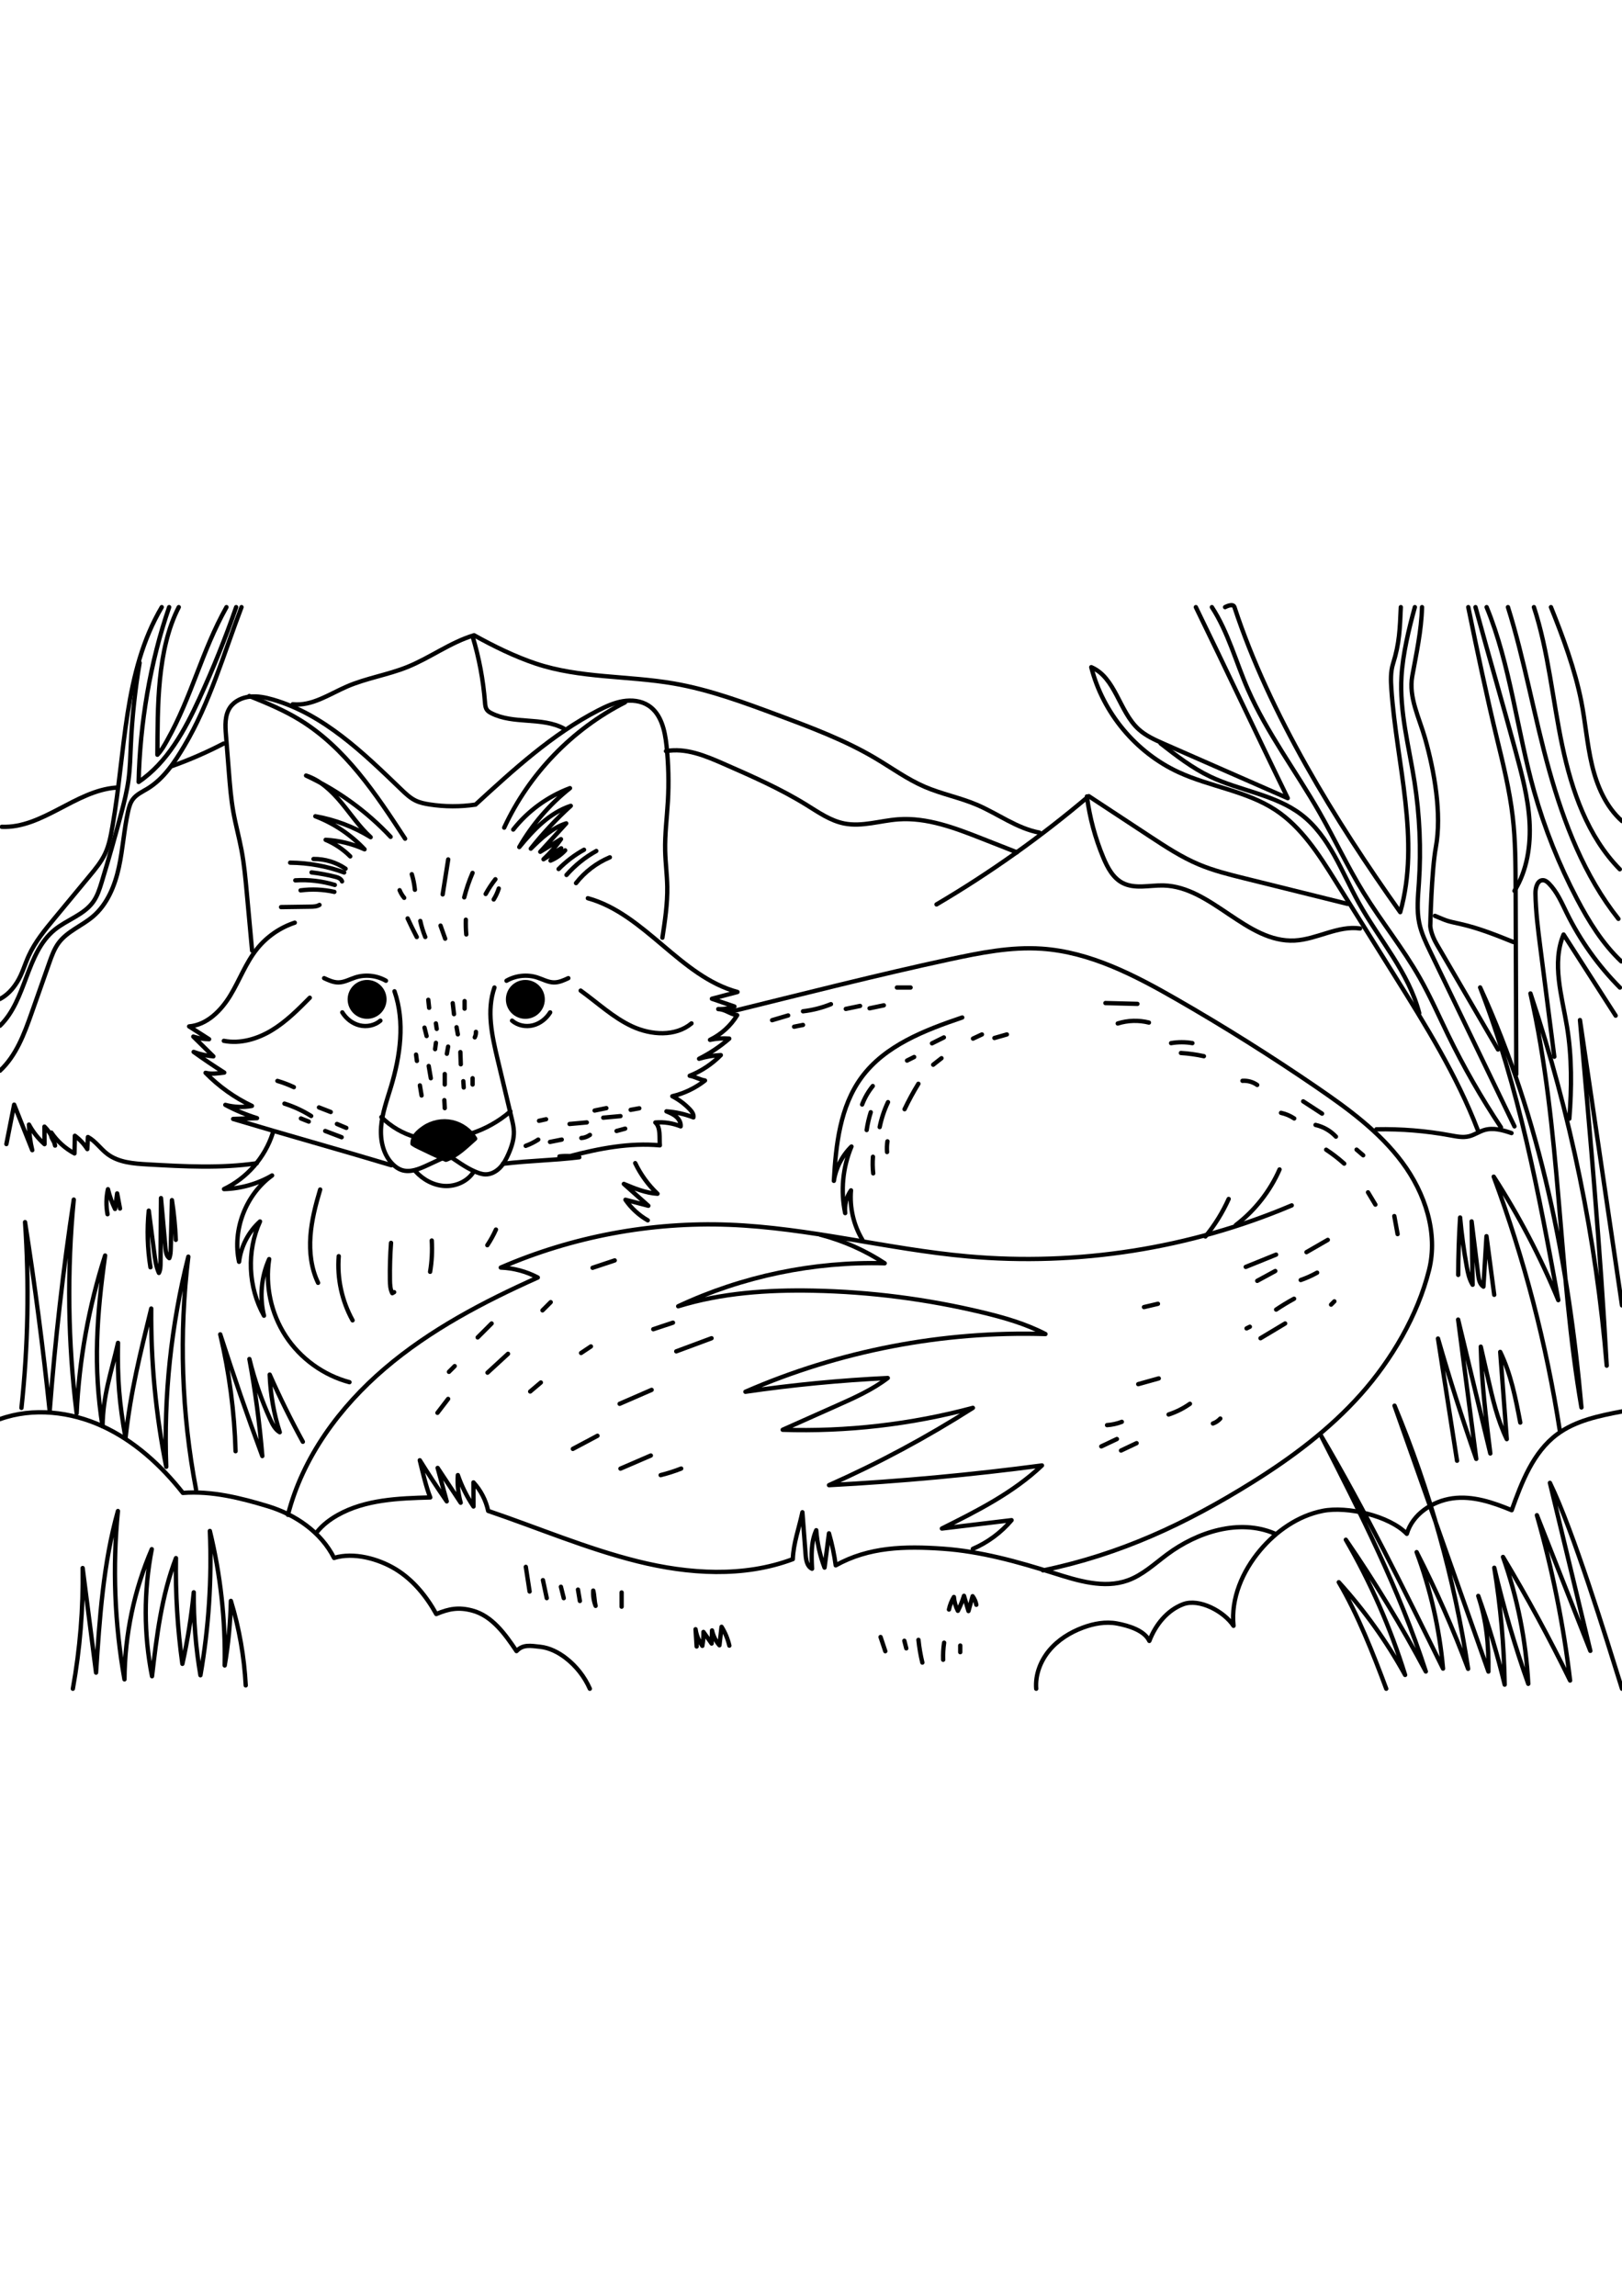 <?xml version="1.0" encoding="utf-8"?>
<!-- Generator: Adobe Illustrator 27.5.0, SVG Export Plug-In . SVG Version: 6.00 Build 0)  -->
<svg xmlns="http://www.w3.org/2000/svg" xmlns:xlink="http://www.w3.org/1999/xlink" viewBox="0 0 750 500" width="595" height="842" preserveAspectRatio="xMidYMid meet" data-scaled="true">
<g id="BACKGROUND">
	<rect style="fill:#FFFFFF;" width="750" height="500"/>
</g>
<g id="OBJECTS_1_">
	<g>
		<g>
			<path style="fill:none;stroke:#000000;stroke-width:2;stroke-linecap:round;stroke-linejoin:round;stroke-miterlimit:10;" d="
				M116.574,158.781c-0.828-8.992-1.656-17.984-2.484-26.977c-0.597-6.485-1.196-12.982-2.394-19.383
				c-1.114-5.951-2.742-11.799-3.803-17.759c-1.073-6.031-1.559-12.149-2.043-18.256c-0.456-5.747-0.912-11.493-1.368-17.24
				c-0.348-4.381-0.6-9.148,1.874-12.783c2.026-2.977,5.61-4.63,9.194-5.012c3.584-0.382,7.193,0.366,10.655,1.367
				c23.429,6.773,41.734,24.591,59.291,41.5c2.064,1.988,4.181,4.006,6.77,5.24c1.971,0.939,4.139,1.383,6.296,1.72
				c7.049,1.099,14.265,1.125,21.321,0.077c17.503-16.07,35.504-32.576,56.624-43.482c3.648-1.884,7.439-3.618,11.489-4.302
				c4.049-0.684,8.425-0.226,11.866,2.011c5.871,3.817,7.584,11.534,8.328,18.49c0.912,8.532,1.124,17.137,0.634,25.703
				c-0.439,7.666-1.44,15.315-1.257,22.991c0.131,5.517,0.874,11.007,0.969,16.524c0.136,7.913-1.061,15.783-2.254,23.607"/>
			<path style="fill:none;stroke:#000000;stroke-width:2;stroke-linecap:round;stroke-linejoin:round;stroke-miterlimit:10;" d="
				M289.014,44.018c-24.396,12.354-44.425,33.113-55.882,57.919"/>
			<path style="fill:none;stroke:#000000;stroke-width:2;stroke-linecap:round;stroke-linejoin:round;stroke-miterlimit:10;" d="
				M237.312,102.82c6.781-8.613,15.969-15.314,26.248-19.144c-9.449,7.486-17.454,16.783-23.45,27.233
				c6.552-7.955,14.01-15.85,23.812-19.055c-6.694,6.074-12.885,12.702-18.489,19.792c4.832-4.747,9.918-9.65,16.379-11.695
				c-4,4.381-8,8.763-11.999,13.144c3.191-1.95,6.381-3.899,9.572-5.849c-2.345,3.379-5.058,6.503-8.076,9.299
				c2.733-1.689,5.466-3.377,8.199-5.066c-1.858,1.709-3.524,3.625-4.959,5.702c2.575-1.06,4.91-2.696,6.785-4.753"/>
			<path style="fill:none;stroke:#000000;stroke-width:2;stroke-linecap:round;stroke-linejoin:round;stroke-miterlimit:10;" d="
				M258.293,121.074c3.462-3.516,7.432-6.53,11.75-8.921"/>
			<path style="fill:none;stroke:#000000;stroke-width:2;stroke-linecap:round;stroke-linejoin:round;stroke-miterlimit:10;" d="
				M261.942,123.817c3.905-4.457,8.594-8.228,13.788-11.087"/>
			<path style="fill:none;stroke:#000000;stroke-width:2;stroke-linecap:round;stroke-linejoin:round;stroke-miterlimit:10;" d="
				M266.352,127.575c4.084-5.218,9.526-9.367,15.642-11.926"/>
			<path style="fill:none;stroke:#000000;stroke-width:2;stroke-linecap:round;stroke-linejoin:round;stroke-miterlimit:10;" d="
				M115.278,41.088c7.999,3.206,15.992,6.541,23.34,11.04c21.055,12.894,35.218,34.244,48.696,54.913"/>
			<path style="fill:none;stroke:#000000;stroke-width:2;stroke-linecap:round;stroke-linejoin:round;stroke-miterlimit:10;" d="
				M180.621,106.176c-11.067-11.814-24.42-21.484-39.102-28.32c6.632,2.155,11.908,7.207,16.356,12.571
				c4.449,5.364,8.357,11.231,13.516,15.918c-7.818-4.796-16.551-8.098-25.589-9.676c8.614,3.29,16.463,8.558,22.766,15.281
				c-5.655-2.572-11.799-4.068-18.005-4.386c4.245,1.782,8.136,4.399,11.386,7.657"/>
			<path style="fill:none;stroke:#000000;stroke-width:2;stroke-linecap:round;stroke-linejoin:round;stroke-miterlimit:10;" d="
				M144.957,116.424c5.247-0.073,10.505,1.521,14.827,4.494"/>
			<path style="fill:none;stroke:#000000;stroke-width:2;stroke-linecap:round;stroke-linejoin:round;stroke-miterlimit:10;" d="
				M144.052,122.625c3.688,0.431,7.347,1.105,10.946,2.016c1.295,0.328,2.776,0.866,3.166,2.141"/>
			<path style="fill:none;stroke:#000000;stroke-width:2;stroke-linecap:round;stroke-linejoin:round;stroke-miterlimit:10;" d="
				M138.987,130.931c5.196-0.677,10.51-0.44,15.624,0.699"/>
			<path style="fill:none;stroke:#000000;stroke-width:2;stroke-linecap:round;stroke-linejoin:round;stroke-miterlimit:10;" d="
				M129.959,138.661c4.516-0.064,9.032-0.128,13.549-0.192c1.449-0.021,2.976-0.063,4.214-0.814"/>
			<path style="fill:none;stroke:#000000;stroke-width:2;stroke-linecap:round;stroke-linejoin:round;stroke-miterlimit:10;" d="
				M136.544,126.298c6.152-0.394,12.374,0.329,18.271,2.125"/>
			<path style="fill:none;stroke:#000000;stroke-width:2;stroke-linecap:round;stroke-linejoin:round;stroke-miterlimit:10;" d="
				M134.158,118.129c8.506,0.069,16.997,1.611,24.983,4.536"/>
			<path style="fill:none;stroke:#000000;stroke-width:2;stroke-linecap:round;stroke-linejoin:round;stroke-miterlimit:10;" d="
				M136.299,145.866c-6.854,2.259-13.022,6.55-17.52,12.187c-5.146,6.449-8.004,14.388-12.284,21.44s-10.82,13.635-19.047,14.331
				c3.078,1.967,6.156,3.934,9.235,5.902c-2.479-0.013-4.955-0.419-7.308-1.197c3.094,3.044,6.188,6.088,9.281,9.132
				c-3.114-0.268-6.191-0.961-9.119-2.052c4.614,3.328,9.331,6.514,14.142,9.551c-2.947,0.346-5.76,0.838-8.636,0.112
				c6.164,6.318,13.467,11.525,21.451,15.297c-4.07,0.761-8.31,0.596-12.308-0.478c4.675,2.508,9.59,4.567,14.657,6.142
				c-3.684,0.124-7.367,0.248-11.051,0.372c25.177,7.555,47.979,13.84,73.155,21.395"/>
			<path style="fill:none;stroke:#000000;stroke-width:2;stroke-linecap:round;stroke-linejoin:round;stroke-miterlimit:10;" d="
				M271.815,134.561c26.469,7.321,42.689,36.2,69.205,43.347c-3.945,1.043-7.891,2.085-11.836,3.128
				c3.473,1.194,6.946,2.388,10.418,3.581c-2.379,0.904-4.947,1.312-7.49,1.189c3.533,0.179,5.258,2.309,8.759,2.818
				c-2.987,4.895-7.407,8.906-12.57,11.408c2.917-0.619,5.925-0.812,8.898-0.569c-4.241,3.664-8.938,6.801-13.948,9.316
				c3.258-0.99,6.644-1.562,10.047-1.696c-4.061,4.139-8.999,7.416-14.393,9.552c2.557,0.418,4.523,1.773,7.081,2.19
				c-4.431,3.478-9.627,5.979-15.112,7.273c2.99,1.54,5.721,3.582,8.045,6.013c0.992,1.038,1.973,2.359,1.714,3.772
				c-3.989-1.545-8.21-2.492-12.478-2.798c1.585,0.657,3.199,1.331,4.498,2.451c1.299,1.12,2.253,2.78,2.087,4.485
				c-3.696-1.495-7.746-2.11-11.72-1.779c2.557,2.192,1.797,7.202,2.095,10.554c-13.948-1.276-27.958,1.412-41.505,4.967
				c-1.622,0.426-3.397,0.854-4.925,0.163c3.057-0.35,6.168-0.222,9.186,0.376c-13.097,1.574-22.196,1.454-35.293,3.029"/>
			<path style="fill:none;stroke:#000000;stroke-width:2;stroke-linecap:round;stroke-linejoin:round;stroke-miterlimit:10;" d="
				M103.492,200.492c7.595,1.493,15.543-0.865,22.165-4.869s12.139-9.559,17.583-15.055"/>
			<path style="fill:none;stroke:#000000;stroke-width:2;stroke-linecap:round;stroke-linejoin:round;stroke-miterlimit:10;" d="
				M182.407,177.585c4.919,14.186,2.685,29.887-1.655,44.261c-1.829,6.059-4.036,12.085-4.525,18.394
				c-0.489,6.309,1.008,13.123,5.588,17.496c1.1,1.05,2.373,1.947,3.81,2.446c3.923,1.362,8.173-0.419,11.94-2.167
				c3.258-1.512,6.517-3.024,9.775-4.536c4.01,2.565,7.75,5.469,12.119,7.361c1.584,0.686,3.233,1.336,4.96,1.375
				c2.535,0.058,4.962-1.239,6.733-3.051c1.771-1.812,2.967-4.102,3.983-6.422c1.428-3.261,2.567-6.741,2.469-10.299
				c-0.058-2.118-0.552-4.196-1.044-6.257c-2.149-9.006-4.298-18.013-6.447-27.019c-2.618-10.974-5.21-22.673-1.489-33.325"/>
			<path style="fill:none;stroke:#000000;stroke-width:2;stroke-linecap:round;stroke-linejoin:round;stroke-miterlimit:10;" d="
				M192.145,260.833c3.474,3.824,8.354,6.501,13.518,6.753c5.164,0.252,10.521-2.137,13.303-6.489"/>
			<path style="stroke:#000000;stroke-width:2;stroke-linecap:round;stroke-linejoin:round;stroke-miterlimit:10;" d="
				M206.2,255.466c-4.187-1.704-8.258-3.677-12.325-5.648c-1.076-0.522-2.16-1.047-3.123-1.757
				c-0.072-3.326,2.568-5.623,5.323-7.495c3.729-2.533,8.516-3.459,12.922-2.499c4.407,0.96,8.372,3.792,10.706,7.647
				C215.72,249.25,211.233,253.719,206.2,255.466z"/>
			<path style="fill:none;stroke:#000000;stroke-width:2;stroke-linecap:round;stroke-linejoin:round;stroke-miterlimit:10;" d="
				M176.346,235.731c4.363,4.39,9.883,7.624,15.848,9.286"/>
			<path style="fill:none;stroke:#000000;stroke-width:2;stroke-linecap:round;stroke-linejoin:round;stroke-miterlimit:10;" d="
				M217.533,243.435c6.777-2.141,13.107-5.682,18.475-10.334"/>
			<path style="fill:none;stroke:#000000;stroke-width:2;stroke-linecap:round;stroke-linejoin:round;stroke-miterlimit:10;" d="
				M198.233,212.118c0.325,1.884,0.651,3.768,0.976,5.652"/>
			<path style="fill:none;stroke:#000000;stroke-width:2;stroke-linecap:round;stroke-linejoin:round;stroke-miterlimit:10;" d="
				M205.648,215.821c0,1.624,0,3.248,0,4.872"/>
			<path style="fill:none;stroke:#000000;stroke-width:2;stroke-linecap:round;stroke-linejoin:round;stroke-miterlimit:10;" d="
				M214.235,219.134c0.065,0.974,0.13,1.949,0.195,2.923"/>
			<path style="fill:none;stroke:#000000;stroke-width:2;stroke-linecap:round;stroke-linejoin:round;stroke-miterlimit:10;" d="
				M218.528,217.77c0,0.974,0,1.949,0,2.923"/>
			<path style="fill:none;stroke:#000000;stroke-width:2;stroke-linecap:round;stroke-linejoin:round;stroke-miterlimit:10;" d="
				M212.869,205.687c0.065,1.884,0.13,3.768,0.195,5.652"/>
			<path style="fill:none;stroke:#000000;stroke-width:2;stroke-linecap:round;stroke-linejoin:round;stroke-miterlimit:10;" d="
				M207.21,203.154c-0.195,1.104-0.39,2.209-0.585,3.313"/>
			<path style="fill:none;stroke:#000000;stroke-width:2;stroke-linecap:round;stroke-linejoin:round;stroke-miterlimit:10;" d="
				M201.567,201.402c-0.127,0.975-0.253,1.95-0.38,2.925"/>
			<path style="fill:none;stroke:#000000;stroke-width:2;stroke-linecap:round;stroke-linejoin:round;stroke-miterlimit:10;" d="
				M194.15,221.081c0.261,1.559,0.522,3.118,0.783,4.677"/>
			<path style="fill:none;stroke:#000000;stroke-width:2;stroke-linecap:round;stroke-linejoin:round;stroke-miterlimit:10;" d="
				M192.379,206.857c0.13,0.974,0.26,1.949,0.39,2.923"/>
			<path style="fill:none;stroke:#000000;stroke-width:2;stroke-linecap:round;stroke-linejoin:round;stroke-miterlimit:10;" d="
				M205.453,227.904c0.065,1.234,0.13,2.469,0.195,3.703"/>
			<path style="fill:none;stroke:#000000;stroke-width:2;stroke-linecap:round;stroke-linejoin:round;stroke-miterlimit:10;" d="
				M220.069,196.334c0.037,0.876-0.151,1.76-0.541,2.544"/>
			<path style="fill:none;stroke:#000000;stroke-width:2;stroke-linecap:round;stroke-linejoin:round;stroke-miterlimit:10;" d="
				M211.112,194.189c0.195,1.104,0.39,2.209,0.586,3.313"/>
			<path style="fill:none;stroke:#000000;stroke-width:2;stroke-linecap:round;stroke-linejoin:round;stroke-miterlimit:10;" d="
				M196.282,194.384c0.325,1.299,0.651,2.599,0.976,3.898"/>
			<path style="fill:none;stroke:#000000;stroke-width:2;stroke-linecap:round;stroke-linejoin:round;stroke-miterlimit:10;" d="
				M201.551,192.435c0.13,0.844,0.26,1.689,0.39,2.533"/>
			<path style="fill:none;stroke:#000000;stroke-width:2;stroke-linecap:round;stroke-linejoin:round;stroke-miterlimit:10;" d="
				M198.038,181.521c0.13,1.234,0.26,2.469,0.39,3.703"/>
			<path style="fill:none;stroke:#000000;stroke-width:2;stroke-linecap:round;stroke-linejoin:round;stroke-miterlimit:10;" d="
				M209.335,183.083c0.195,1.689,0.39,3.378,0.585,5.067"/>
			<path style="fill:none;stroke:#000000;stroke-width:2;stroke-linecap:round;stroke-linejoin:round;stroke-miterlimit:10;" d="
				M214.82,182.106c0,1.169,0,2.339,0,3.508"/>
			
				<ellipse style="stroke:#000000;stroke-width:2;stroke-linecap:round;stroke-linejoin:round;stroke-miterlimit:10;" cx="169.743" cy="181.327" rx="8.001" ry="7.99"/>
			<path style="fill:none;stroke:#000000;stroke-width:2;stroke-linecap:round;stroke-linejoin:round;stroke-miterlimit:10;" d="
				M178.463,172.71c-4.23-2.439-9.5-3.006-14.153-1.522c-2.579,0.822-5.039,2.253-7.745,2.297c-2.347,0.039-4.567-0.975-6.693-1.968
				"/>
			<path style="fill:none;stroke:#000000;stroke-width:2;stroke-linecap:round;stroke-linejoin:round;stroke-miterlimit:10;" d="
				M158.27,187.332c1.794,2.907,4.673,5.187,7.993,6.001c3.32,0.814,7.047,0.066,9.626-2.176"/>
			
				<ellipse style="stroke:#000000;stroke-width:2;stroke-linecap:round;stroke-linejoin:round;stroke-miterlimit:10;" cx="242.92" cy="181.327" rx="8.001" ry="7.99"/>
			<path style="fill:none;stroke:#000000;stroke-width:2;stroke-linecap:round;stroke-linejoin:round;stroke-miterlimit:10;" d="
				M234.2,172.71c4.23-2.439,9.5-3.006,14.153-1.522c2.579,0.822,5.039,2.253,7.745,2.297c2.347,0.039,4.567-0.975,6.693-1.968"/>
			<path style="fill:none;stroke:#000000;stroke-width:2;stroke-linecap:round;stroke-linejoin:round;stroke-miterlimit:10;" d="
				M254.393,187.332c-1.794,2.907-4.673,5.187-7.993,6.001c-3.32,0.814-7.047,0.066-9.626-2.176"/>
			<path style="fill:none;stroke:#000000;stroke-width:2;stroke-linecap:round;stroke-linejoin:round;stroke-miterlimit:10;" d="
				M188.495,143.9c1.326,2.909,2.733,5.781,4.218,8.613"/>
			<path style="fill:none;stroke:#000000;stroke-width:2;stroke-linecap:round;stroke-linejoin:round;stroke-miterlimit:10;" d="
				M194.343,145.075c0.549,2.534,1.32,5.02,2.302,7.42"/>
			<path style="fill:none;stroke:#000000;stroke-width:2;stroke-linecap:round;stroke-linejoin:round;stroke-miterlimit:10;" d="
				M203.697,147.222c0.715,2.014,1.431,4.028,2.146,6.041"/>
			<path style="fill:none;stroke:#000000;stroke-width:2;stroke-linecap:round;stroke-linejoin:round;stroke-miterlimit:10;" d="
				M215.406,144.493c-0.068,2.275-0.003,4.554,0.195,6.821"/>
			<path style="fill:none;stroke:#000000;stroke-width:2;stroke-linecap:round;stroke-linejoin:round;stroke-miterlimit:10;" d="
				M204.687,132.802c0.853-5.391,1.705-10.781,2.558-16.172"/>
			<path style="fill:none;stroke:#000000;stroke-width:2;stroke-linecap:round;stroke-linejoin:round;stroke-miterlimit:10;" d="
				M214.649,134.17c0.986-3.866,2.277-7.655,3.859-11.318"/>
			<path style="fill:none;stroke:#000000;stroke-width:2;stroke-linecap:round;stroke-linejoin:round;stroke-miterlimit:10;" d="
				M224.574,132.603c1.307-2.391,2.812-4.674,4.493-6.818"/>
			<path style="fill:none;stroke:#000000;stroke-width:2;stroke-linecap:round;stroke-linejoin:round;stroke-miterlimit:10;" d="
				M228.285,135.139c0.985-1.585,1.773-3.291,2.341-5.068"/>
			<path style="fill:none;stroke:#000000;stroke-width:2;stroke-linecap:round;stroke-linejoin:round;stroke-miterlimit:10;" d="
				M190.409,123.451c0.717,2.344,1.198,4.76,1.433,7.201"/>
			<path style="fill:none;stroke:#000000;stroke-width:2;stroke-linecap:round;stroke-linejoin:round;stroke-miterlimit:10;" d="
				M184.779,130.847c0.514,1.278,1.23,2.474,2.112,3.533"/>
			<path style="fill:none;stroke:#000000;stroke-width:2;stroke-linecap:round;stroke-linejoin:round;stroke-miterlimit:10;" d="
				M268.495,177.269c7.855,5.65,15.006,12.462,23.784,16.536c8.779,4.074,20.038,4.818,27.466-1.382"/>
			<path style="fill:none;stroke:#000000;stroke-width:2;stroke-linecap:round;stroke-linejoin:round;stroke-miterlimit:10;" d="
				M131.533,229.513c4.34,1.367,8.502,3.297,12.349,5.725"/>
			<path style="fill:none;stroke:#000000;stroke-width:2;stroke-linecap:round;stroke-linejoin:round;stroke-miterlimit:10;" d="
				M150.369,242.16c2.535,0.965,5.07,1.929,7.605,2.894"/>
			<path style="fill:none;stroke:#000000;stroke-width:2;stroke-linecap:round;stroke-linejoin:round;stroke-miterlimit:10;" d="
				M128.277,219.012c2.605,0.767,5.15,1.736,7.605,2.893"/>
			<path style="fill:none;stroke:#000000;stroke-width:2;stroke-linecap:round;stroke-linejoin:round;stroke-miterlimit:10;" d="
				M147.488,231.268c1.818,0.706,3.635,1.413,5.452,2.119"/>
			<path style="fill:none;stroke:#000000;stroke-width:2;stroke-linecap:round;stroke-linejoin:round;stroke-miterlimit:10;" d="
				M155.798,238.911c1.445,0.611,2.891,1.221,4.336,1.832"/>
			<path style="fill:none;stroke:#000000;stroke-width:2;stroke-linecap:round;stroke-linejoin:round;stroke-miterlimit:10;" d="
				M139.142,236.373c1.207,0.482,2.414,0.965,3.622,1.447"/>
			<path style="fill:none;stroke:#000000;stroke-width:2;stroke-linecap:round;stroke-linejoin:round;stroke-miterlimit:10;" d="
				M254.309,247.224c1.811-0.362,3.622-0.723,5.432-1.085"/>
			<path style="fill:none;stroke:#000000;stroke-width:2;stroke-linecap:round;stroke-linejoin:round;stroke-miterlimit:10;" d="
				M263.365,238.926c2.656-0.24,5.312-0.481,7.968-0.721"/>
			<path style="fill:none;stroke:#000000;stroke-width:2;stroke-linecap:round;stroke-linejoin:round;stroke-miterlimit:10;" d="
				M278.936,236.011c2.656-0.241,5.312-0.482,7.967-0.723"/>
			<path style="fill:none;stroke:#000000;stroke-width:2;stroke-linecap:round;stroke-linejoin:round;stroke-miterlimit:10;" d="
				M291.612,232.395c1.328-0.241,2.656-0.482,3.984-0.723"/>
			<path style="fill:none;stroke:#000000;stroke-width:2;stroke-linecap:round;stroke-linejoin:round;stroke-miterlimit:10;" d="
				M274.943,232.713c1.809-0.371,3.618-0.743,5.427-1.114"/>
			<path style="fill:none;stroke:#000000;stroke-width:2;stroke-linecap:round;stroke-linejoin:round;stroke-miterlimit:10;" d="
				M285.093,242.16c1.328-0.362,2.656-0.723,3.984-1.085"/>
			<path style="fill:none;stroke:#000000;stroke-width:2;stroke-linecap:round;stroke-linejoin:round;stroke-miterlimit:10;" d="
				M268.795,245.41c1.428-0.101,2.825-0.602,3.99-1.433"/>
			<path style="fill:none;stroke:#000000;stroke-width:2;stroke-linecap:round;stroke-linejoin:round;stroke-miterlimit:10;" d="
				M249.239,237.458c1.087-0.241,2.173-0.482,3.26-0.723"/>
			<path style="fill:none;stroke:#000000;stroke-width:2;stroke-linecap:round;stroke-linejoin:round;stroke-miterlimit:10;" d="
				M243.082,249.032c2.038-0.73,3.987-1.703,5.795-2.893"/>
			<path style="fill:none;stroke:#000000;stroke-width:2;stroke-linecap:round;stroke-linejoin:round;stroke-miterlimit:10;" d="
				M126.085,243.239c-3.576,11.166-11.918,20.722-22.507,25.783c7.783-0.198,15.508-2.387,22.235-6.301
				c-12.214,8.852-18.466,25.19-15.278,39.921c0.856-7.108,4.367-13.866,9.693-18.659c-6.245,13.732-5.542,30.412,1.836,43.572
				c-2.119-8.667-1.262-18.032,2.397-26.171c-1.919,12.251,0.855,25.176,7.633,35.566c6.778,10.389,17.497,18.145,29.493,21.341"/>
			<path style="fill:none;stroke:#000000;stroke-width:2;stroke-linecap:round;stroke-linejoin:round;stroke-miterlimit:10;" d="
				M293.719,257.021c2.529,5.297,6.041,10.123,10.304,14.16c-5.423-0.33-10.553-2.455-15.565-4.551
				c3.777,3.368,7.553,6.735,11.33,10.103c-3.531-0.926-7.063-1.851-10.594-2.776c2.671,3.89,6.23,7.167,10.329,9.508"/>
			<path style="fill:none;stroke:#000000;stroke-width:2;stroke-linecap:round;stroke-linejoin:round;stroke-miterlimit:10;" d="
				M148.045,269.23c-2.107,7.055-3.98,14.234-4.505,21.578s0.355,14.912,3.54,21.551"/>
			<path style="fill:none;stroke:#000000;stroke-width:2;stroke-linecap:round;stroke-linejoin:round;stroke-miterlimit:10;" d="
				M156.63,300.038c-0.818,10.226,1.436,20.678,6.396,29.66"/>
			<path style="fill:none;stroke:#000000;stroke-width:2;stroke-linecap:round;stroke-linejoin:round;stroke-miterlimit:10;" d="
				M180.81,293.883c-0.419,5.698-0.587,11.413-0.504,17.126c0.031,2.1,0.115,4.282,1.081,6.148c0.284-0.163,0.568-0.326,0.852-0.488
				"/>
			<path style="fill:none;stroke:#000000;stroke-width:2;stroke-linecap:round;stroke-linejoin:round;stroke-miterlimit:10;" d="
				M199.642,292.795c0.296,4.83,0.039,9.693-0.763,14.466"/>
			<path style="fill:none;stroke:#000000;stroke-width:2;stroke-linecap:round;stroke-linejoin:round;stroke-miterlimit:10;" d="
				M229.32,287.733c-1.121,2.517-2.455,4.94-3.984,7.234"/>
			<path style="fill:none;stroke:#000000;stroke-width:2;stroke-linecap:round;stroke-linejoin:round;stroke-miterlimit:10;" d="
				M337.496,187.101c32.792-8.067,68.82-17.244,101.837-24.337c13.928-2.992,28.099-5.826,42.313-4.87
				c22.395,1.506,43.018,12.242,62.474,23.42c22.025,12.655,43.552,26.175,64.513,40.519c14.609,9.997,29.186,20.628,39.746,34.827
				c10.56,14.199,16.692,32.667,12.391,49.824c-5.244,20.917-17.229,41.392-31.592,57.491
				c-14.364,16.099-31.827,29.183-50.146,40.595c-30.993,19.307-60.985,33.273-96.742,40.733"/>
			<path style="fill:none;stroke:#000000;stroke-width:2;stroke-linecap:round;stroke-linejoin:round;stroke-miterlimit:10;" d="
				M597.296,276.556c-47.041,19.958-99.043,28.128-149.948,23.559c-36.955-3.317-73.204-13.202-110.281-14.609
				c-36.06-1.369-72.407,5.45-105.511,19.795c5.953,0.227,11.849,1.814,17.111,4.604c-25.117,11.233-49.785,24.158-70.707,42.014
				c-20.922,17.856-38.018,41.07-44.815,67.703"/>
			<path style="fill:none;stroke:#000000;stroke-width:2;stroke-linecap:round;stroke-linejoin:round;stroke-miterlimit:10;" d="
				M444.93,189.692c-17.394,5.901-35.704,12.916-46.576,27.703c-9.921,13.494-11.862,31.101-12.78,47.817
				c0.915-5.977,3.817-11.633,8.14-15.867c-4.061,9.649-5.092,20.545-2.913,30.783c-0.397-3.679,0.578-7.49,2.694-10.528
				c-0.689,7.95,1.196,16.102,5.306,22.945"/>
			<path style="fill:none;stroke:#000000;stroke-width:2;stroke-linecap:round;stroke-linejoin:round;stroke-miterlimit:10;" d="
				M511.135,183.027c4.933,0.126,9.865,0.253,14.798,0.379"/>
			<path style="fill:none;stroke:#000000;stroke-width:2;stroke-linecap:round;stroke-linejoin:round;stroke-miterlimit:10;" d="
				M516.831,192.467c4.644-1.472,9.701-1.619,14.424-0.421"/>
			<path style="fill:none;stroke:#000000;stroke-width:2;stroke-linecap:round;stroke-linejoin:round;stroke-miterlimit:10;" d="
				M541.491,201.552c3.256-0.561,6.609-0.56,9.865,0.001"/>
			<path style="fill:none;stroke:#000000;stroke-width:2;stroke-linecap:round;stroke-linejoin:round;stroke-miterlimit:10;" d="
				M546.044,206.106c3.574,0.222,7.132,0.72,10.629,1.487"/>
			<path style="fill:none;stroke:#000000;stroke-width:2;stroke-linecap:round;stroke-linejoin:round;stroke-miterlimit:10;" d="
				M574.501,218.97c2.404-0.169,4.86,0.522,6.822,1.92"/>
			<path style="fill:none;stroke:#000000;stroke-width:2;stroke-linecap:round;stroke-linejoin:round;stroke-miterlimit:10;" d="
				M592.33,233.786c2.174,0.468,4.257,1.35,6.105,2.585"/>
			<path style="fill:none;stroke:#000000;stroke-width:2;stroke-linecap:round;stroke-linejoin:round;stroke-miterlimit:10;" d="
				M608.29,239.364c3.593,0.809,6.928,2.722,9.439,5.413"/>
			<path style="fill:none;stroke:#000000;stroke-width:2;stroke-linecap:round;stroke-linejoin:round;stroke-miterlimit:10;" d="
				M602.58,228.457c2.909,1.895,5.818,3.789,8.727,5.684"/>
			<path style="fill:none;stroke:#000000;stroke-width:2;stroke-linecap:round;stroke-linejoin:round;stroke-miterlimit:10;" d="
				M627.272,250.781c1.022,0.873,2.043,1.746,3.065,2.618"/>
			<path style="fill:none;stroke:#000000;stroke-width:2;stroke-linecap:round;stroke-linejoin:round;stroke-miterlimit:10;" d="
				M613.204,250.814c2.935,1.94,5.728,4.095,8.348,6.442"/>
			<path style="fill:none;stroke:#000000;stroke-width:2;stroke-linecap:round;stroke-linejoin:round;stroke-miterlimit:10;" d="
				M632.555,270.519c1.138,1.895,2.277,3.789,3.415,5.684"/>
			<path style="fill:none;stroke:#000000;stroke-width:2;stroke-linecap:round;stroke-linejoin:round;stroke-miterlimit:10;" d="
				M644.719,281.504c0.507,2.779,1.013,5.557,1.52,8.336"/>
			<path style="fill:none;stroke:#000000;stroke-width:2;stroke-linecap:round;stroke-linejoin:round;stroke-miterlimit:10;" d="
				M571.444,285.646c8.765-6.68,15.793-15.615,20.215-25.702"/>
			<path style="fill:none;stroke:#000000;stroke-width:2;stroke-linecap:round;stroke-linejoin:round;stroke-miterlimit:10;" d="
				M557.373,290.936c4.337-5.272,7.964-11.125,10.754-17.353"/>
			<path style="fill:none;stroke:#000000;stroke-width:2;stroke-linecap:round;stroke-linejoin:round;stroke-miterlimit:10;" d="
				M379.396,290.136c10.523,2.738,20.592,7.21,29.676,13.179c-32.793-0.893-65.773,5.973-95.477,19.878
				c20.116-6.199,41.419-7.638,62.466-7.219c26.279,0.523,52.5,3.884,78.059,10.005c10.065,2.41,20.109,5.28,29.289,10.054
				c-47.458-1.487-95.221,7.698-138.732,26.679c21.819-3.183,43.794-5.305,65.819-6.356c-7.067,5.399-15.275,9.072-23.4,12.696
				c-8.397,3.745-16.793,7.49-25.19,11.235c29.602,0.962,59.344-2.463,87.95-10.128c-21.244,13.545-43.505,25.5-66.534,35.73
				c32.928-1.735,65.787-4.774,98.475-9.108c-13.268,12.602-29.905,20.971-46.278,29.159c10.743-1.288,21.487-2.576,32.23-3.863
				c-4.847,5.721-11.033,10.302-17.922,13.273"/>
			<path style="fill:none;stroke:#000000;stroke-width:2;stroke-linecap:round;stroke-linejoin:round;stroke-miterlimit:10;" d="
				M273.998,305.406c3.414-1.138,6.829-2.277,10.243-3.415"/>
			<path style="fill:none;stroke:#000000;stroke-width:2;stroke-linecap:round;stroke-linejoin:round;stroke-miterlimit:10;" d="
				M225.422,353.885c3.162-2.905,6.324-5.81,9.486-8.716"/>
			<path style="fill:none;stroke:#000000;stroke-width:2;stroke-linecap:round;stroke-linejoin:round;stroke-miterlimit:10;" d="
				M250.844,325.086c1.265-1.263,2.53-2.526,3.794-3.789"/>
			<path style="fill:none;stroke:#000000;stroke-width:2;stroke-linecap:round;stroke-linejoin:round;stroke-miterlimit:10;" d="
				M220.869,337.591c2.15-2.147,4.3-4.295,6.45-6.442"/>
			<path style="fill:none;stroke:#000000;stroke-width:2;stroke-linecap:round;stroke-linejoin:round;stroke-miterlimit:10;" d="
				M207.589,353.506c0.885-0.884,1.771-1.768,2.656-2.653"/>
			<path style="fill:none;stroke:#000000;stroke-width:2;stroke-linecap:round;stroke-linejoin:round;stroke-miterlimit:10;" d="
				M202.277,372.453c1.644-2.147,3.288-4.295,4.933-6.442"/>
			<path style="fill:none;stroke:#000000;stroke-width:2;stroke-linecap:round;stroke-linejoin:round;stroke-miterlimit:10;" d="
				M245.153,362.601c1.644-1.389,3.288-2.779,4.933-4.168"/>
			<path style="fill:none;stroke:#000000;stroke-width:2;stroke-linecap:round;stroke-linejoin:round;stroke-miterlimit:10;" d="
				M268.678,344.791c1.518-1.01,3.035-2.021,4.553-3.031"/>
			<path style="fill:none;stroke:#000000;stroke-width:2;stroke-linecap:round;stroke-linejoin:round;stroke-miterlimit:10;" d="
				M302.068,333.801c3.035-1.01,6.071-2.021,9.106-3.031"/>
			<path style="fill:none;stroke:#000000;stroke-width:2;stroke-linecap:round;stroke-linejoin:round;stroke-miterlimit:10;" d="
				M312.694,344.037c5.439-2.021,10.877-4.042,16.316-6.063"/>
			<path style="fill:none;stroke:#000000;stroke-width:2;stroke-linecap:round;stroke-linejoin:round;stroke-miterlimit:10;" d="
				M286.511,368.285c4.933-2.147,9.865-4.295,14.798-6.442"/>
			<path style="fill:none;stroke:#000000;stroke-width:2;stroke-linecap:round;stroke-linejoin:round;stroke-miterlimit:10;" d="
				M264.883,389.126c3.794-2.021,7.589-4.042,11.383-6.063"/>
			<path style="fill:none;stroke:#000000;stroke-width:2;stroke-linecap:round;stroke-linejoin:round;stroke-miterlimit:10;" d="
				M286.902,398.249c4.68-2.021,9.359-4.042,14.039-6.063"/>
			<path style="fill:none;stroke:#000000;stroke-width:2;stroke-linecap:round;stroke-linejoin:round;stroke-miterlimit:10;" d="
				M305.483,401.252c3.224-0.801,6.395-1.814,9.486-3.032"/>
			<path style="fill:none;stroke:#000000;stroke-width:2;stroke-linecap:round;stroke-linejoin:round;stroke-miterlimit:10;" d="
				M560.844,377.384c1.306-0.454,2.493-1.247,3.411-2.281"/>
			<path style="fill:none;stroke:#000000;stroke-width:2;stroke-linecap:round;stroke-linejoin:round;stroke-miterlimit:10;" d="
				M540.357,373.224c3.508-1.144,6.843-2.818,9.856-4.946"/>
			<path style="fill:none;stroke:#000000;stroke-width:2;stroke-linecap:round;stroke-linejoin:round;stroke-miterlimit:10;" d="
				M594.233,331.149c-3.794,2.274-7.589,4.547-11.383,6.821"/>
			<path style="fill:none;stroke:#000000;stroke-width:2;stroke-linecap:round;stroke-linejoin:round;stroke-miterlimit:10;" d="
				M577.917,332.665c-0.506,0.253-1.012,0.505-1.518,0.758"/>
			<path style="fill:none;stroke:#000000;stroke-width:2;stroke-linecap:round;stroke-linejoin:round;stroke-miterlimit:10;" d="
				M535.8,356.538c-3.162,0.884-6.324,1.768-9.486,2.653"/>
			<path style="fill:none;stroke:#000000;stroke-width:2;stroke-linecap:round;stroke-linejoin:round;stroke-miterlimit:10;" d="
				M511.895,378.137c2.335-0.161,4.646-0.674,6.83-1.516"/>
			<path style="fill:none;stroke:#000000;stroke-width:2;stroke-linecap:round;stroke-linejoin:round;stroke-miterlimit:10;" d="
				M509.231,387.971c2.403-1.136,4.807-2.272,7.21-3.408"/>
			<path style="fill:none;stroke:#000000;stroke-width:2;stroke-linecap:round;stroke-linejoin:round;stroke-miterlimit:10;" d="
				M518.346,389.884c2.403-1.137,4.806-2.274,7.209-3.411"/>
			<path style="fill:none;stroke:#000000;stroke-width:2;stroke-linecap:round;stroke-linejoin:round;stroke-miterlimit:10;" d="
				M528.97,323.57c2.15-0.505,4.3-1.01,6.45-1.516"/>
			<path style="fill:none;stroke:#000000;stroke-width:2;stroke-linecap:round;stroke-linejoin:round;stroke-miterlimit:10;" d="
				M576.02,305.002c4.68-1.895,9.359-3.789,14.039-5.684"/>
			<path style="fill:none;stroke:#000000;stroke-width:2;stroke-linecap:round;stroke-linejoin:round;stroke-miterlimit:10;" d="
				M604.098,298.181c3.288-1.895,6.577-3.789,9.865-5.684"/>
			<path style="fill:none;stroke:#000000;stroke-width:2;stroke-linecap:round;stroke-linejoin:round;stroke-miterlimit:10;" d="
				M598.366,319.707c-2.841,1.544-5.609,3.219-8.294,5.02"/>
			<path style="fill:none;stroke:#000000;stroke-width:2;stroke-linecap:round;stroke-linejoin:round;stroke-miterlimit:10;" d="
				M616.999,320.918c-0.506,0.505-1.012,1.01-1.518,1.516"/>
			<path style="fill:none;stroke:#000000;stroke-width:2;stroke-linecap:round;stroke-linejoin:round;stroke-miterlimit:10;" d="
				M609.031,307.655c-2.424,1.354-4.966,2.497-7.589,3.41"/>
			<path style="fill:none;stroke:#000000;stroke-width:2;stroke-linecap:round;stroke-linejoin:round;stroke-miterlimit:10;" d="
				M589.679,306.897c-2.783,1.516-5.565,3.032-8.348,4.547"/>
			<path style="fill:none;stroke:#000000;stroke-width:2;stroke-linecap:round;stroke-linejoin:round;stroke-miterlimit:10;" d="
				M398.634,229.933c1.177-3.088,2.849-5.988,4.933-8.554"/>
			<path style="fill:none;stroke:#000000;stroke-width:2;stroke-linecap:round;stroke-linejoin:round;stroke-miterlimit:10;" d="
				M406.759,240.353c0.813-3.979,2.108-7.859,3.848-11.529"/>
			<path style="fill:none;stroke:#000000;stroke-width:2;stroke-linecap:round;stroke-linejoin:round;stroke-miterlimit:10;" d="
				M403.647,254.071c-0.206,2.559-0.167,5.138,0.116,7.69"/>
			<path style="fill:none;stroke:#000000;stroke-width:2;stroke-linecap:round;stroke-linejoin:round;stroke-miterlimit:10;" d="
				M402.63,233.489c-0.849,2.691-1.483,5.449-1.894,8.24"/>
			<path style="fill:none;stroke:#000000;stroke-width:2;stroke-linecap:round;stroke-linejoin:round;stroke-miterlimit:10;" d="
				M410.347,246.943c-0.254,1.636-0.314,3.302-0.18,4.952"/>
			<path style="fill:none;stroke:#000000;stroke-width:2;stroke-linecap:round;stroke-linejoin:round;stroke-miterlimit:10;" d="
				M418.263,232.1c1.923-4.03,4.056-7.96,6.387-11.768"/>
			<path style="fill:none;stroke:#000000;stroke-width:2;stroke-linecap:round;stroke-linejoin:round;stroke-miterlimit:10;" d="
				M431.495,211.531c1.283-1.007,2.565-2.013,3.848-3.019"/>
			<path style="fill:none;stroke:#000000;stroke-width:2;stroke-linecap:round;stroke-linejoin:round;stroke-miterlimit:10;" d="
				M449.911,199.454c1.374-0.641,2.749-1.281,4.123-1.921"/>
			<path style="fill:none;stroke:#000000;stroke-width:2;stroke-linecap:round;stroke-linejoin:round;stroke-miterlimit:10;" d="
				M430.946,201.65c1.832-0.915,3.665-1.83,5.497-2.745"/>
			<path style="fill:none;stroke:#000000;stroke-width:2;stroke-linecap:round;stroke-linejoin:round;stroke-miterlimit:10;" d="
				M419.402,209.61c1.099-0.549,2.199-1.098,3.298-1.647"/>
			<path style="fill:none;stroke:#000000;stroke-width:2;stroke-linecap:round;stroke-linejoin:round;stroke-miterlimit:10;" d="
				M459.805,199.179c1.924-0.549,3.848-1.098,5.772-1.647"/>
			<path style="fill:none;stroke:#000000;stroke-width:2;stroke-linecap:round;stroke-linejoin:round;stroke-miterlimit:10;" d="
				M357.01,190.944c2.474-0.732,4.947-1.464,7.421-2.196"/>
			<path style="fill:none;stroke:#000000;stroke-width:2;stroke-linecap:round;stroke-linejoin:round;stroke-miterlimit:10;" d="
				M371.302,186.827c4.43-0.503,8.789-1.615,12.917-3.296"/>
			<path style="fill:none;stroke:#000000;stroke-width:2;stroke-linecap:round;stroke-linejoin:round;stroke-miterlimit:10;" d="
				M367.18,193.964c1.374-0.275,2.749-0.549,4.123-0.824"/>
			<path style="fill:none;stroke:#000000;stroke-width:2;stroke-linecap:round;stroke-linejoin:round;stroke-miterlimit:10;" d="
				M391.092,185.729c2.199-0.458,4.398-0.915,6.596-1.372"/>
			<path style="fill:none;stroke:#000000;stroke-width:2;stroke-linecap:round;stroke-linejoin:round;stroke-miterlimit:10;" d="
				M414.729,175.847c2.107,0,4.214,0,6.322,0"/>
			<path style="fill:none;stroke:#000000;stroke-width:2;stroke-linecap:round;stroke-linejoin:round;stroke-miterlimit:10;" d="
				M402.086,185.452c2.198-0.46,4.396-0.92,6.595-1.381"/>
		</g>
		<g>
			<path style="fill:none;stroke:#000000;stroke-width:2;stroke-linecap:round;stroke-linejoin:round;stroke-miterlimit:10;" d="
				M0,375.355c15.297-5.476,32.66-3.49,47.415,3.307c14.756,6.797,27.089,18.076,37.154,30.817
				c13.25-1.033,26.662,2.298,39.374,6.168c12.713,3.87,24.582,12.016,30.527,23.887c9.001-2.769,20.488,0.328,28.52,5.241
				c8.032,4.912,14.186,12.463,18.737,20.698c5.948-2.5,10.374-3.261,16.614-1.619c9.169,2.414,15.222,10.874,20.486,18.751
				c2.991-3.203,6.535-2.471,10.895-2.002c4.36,0.469,8.421,2.542,11.894,5.216c4.811,3.705,8.673,8.629,11.121,14.181"/>
			<path style="fill:none;stroke:#000000;stroke-width:2;stroke-linecap:round;stroke-linejoin:round;stroke-miterlimit:10;" d="
				M750,371.8c-10.524,2.018-21.449,4.208-30.031,10.617c-11.084,8.277-16.306,22.046-20.981,35.055
				c-8.706-3.605-18.063-6.787-27.396-5.484s-18.478,7.362-21.088,16.406c-8.049-8.336-27.559-12.878-38.929-10.608
				c-11.37,2.27-21.418,9.298-28.878,18.163c-8.179,9.72-13.635,22.339-12.325,34.968c-4.339-6.646-15.827-12.789-23.262-9.996
				c-7.435,2.793-12.845,9.565-15.665,16.982c-2.272-4.87-9.626-7.068-14.913-8.058c-5.287-0.99-10.785,0.026-15.825,1.904
				c-5.966,2.222-11.55,5.718-15.603,10.622c-4.053,4.904-6.471,11.29-5.966,17.629"/>
			<path style="fill:none;stroke:#000000;stroke-width:2;stroke-linecap:round;stroke-linejoin:round;stroke-miterlimit:10;" d="
				M146.584,427.534c2.599-3.246,5.977-5.809,9.607-7.842c12.788-7.162,28.105-7.731,42.762-8.125
				c-1.937-4.814-3.616-12.154-4.847-17.194c4.006,6.432,8.162,12.771,12.464,19.009c-1.404-5.155-2.807-10.311-4.211-15.466
				c3.554,5.365,7.108,10.731,10.662,16.097c-1.173-4.142-1.62-8.488-1.315-12.782c1.77,5.127,4.208,10.023,7.233,14.527
				c-0.007-3.714-0.015-7.429-0.022-11.143c3.39,3.684,5.768,8.286,6.809,13.18c23.01,7.807,45.509,17.437,69.088,23.31
				c23.579,5.874,49.035,7.542,71.779-1.006c0.261-7.456,2.917-14.385,4.433-21.69c0.496,6.549,0.993,13.098,1.489,19.647
				c0.189,2.493,0.688,5.451,2.972,6.474c-0.305-6.025-0.561-12.318,1.941-17.809c0.428,5.906,1.725,11.75,3.835,17.284
				c0.682-5.282,1.364-10.563,2.047-15.845c1.402,4.85,2.445,9.803,3.119,14.805c15.363-8.562,31.935-8.919,49.485-7.699
				c17.55,1.22,34.649,5.995,51.419,11.305c11.089,3.511,23.12,7.272,34.076,3.369c6.909-2.462,12.403-7.672,18.288-12.045
				c14.111-10.486,33.233-16.511,49.462-9.739"/>
			<path style="fill:none;stroke:#000000;stroke-width:2;stroke-linecap:round;stroke-linejoin:round;stroke-miterlimit:10;" d="
				M640.987,500c-5.924-15.95-13.276-34.607-21.94-49.253c11.856,13.03,22.172,27.457,30.667,42.885
				c-6.75-21.778-15.965-42.793-27.412-62.517c13.473,19.586,25.828,39.938,36.985,60.926
				c-12.223-37.915-30.399-73.596-48.497-109.09c20.587,34.944,38.534,71.362,56.46,107.74
				c-1.644-18.385-5.762-36.548-12.207-53.847c8.973,17.502,16.923,35.527,23.797,53.953c-6.318-41.733-17.77-82.688-34.016-121.653
				c14.471,40.977,28.942,81.954,43.413,122.931c0.172-12.173-0.842-23.435-4.699-34.984c4.796,13.446,8.876,27.147,12.217,41.026
				c-0.276-18.102-1.886-36.183-4.814-54.049c4.232,18.163,9.482,36.088,15.72,53.665c-1.043-19.978-4.992-39.803-11.687-58.659
				c11.177,18.577,21.533,37.646,31.027,57.134c-3.058-25.831-8.196-51.416-15.349-76.427c8.237,20.906,16.474,41.811,24.711,62.717
				c-6.23-25.891-12.46-51.783-18.691-77.674C727.549,427.228,742.567,476.233,750,500"/>
			<path style="fill:none;stroke:#000000;stroke-width:2;stroke-linecap:round;stroke-linejoin:round;stroke-miterlimit:10;" d="
				M9.922,370.176c3.061-28.504,3.615-57.276,1.656-85.876c4.551,29.022,8.351,58.162,11.398,87.38
				c2.496-32.722,6.211-65.351,11.135-97.797c-3.187,32.853-2.74,66.057,1.329,98.814c1.145-24.76,5.584-49.366,13.165-72.967
				c-3.863,27.587-5.598,51.427-1.189,78.933c0.213-14.423,3.955-24.501,7.16-38.565c-0.343,16.422,0.56,27.805,3.469,43.972
				c2.441-21.847,6.674-38.467,11.885-59.825c-0.216,24.537,2.115,49.095,6.945,73.154c-1.233-32.645,2.216-65.463,10.208-97.141
				c-4.373,35.799-3.16,72.273,3.582,107.703"/>
			<path style="fill:none;stroke:#000000;stroke-width:2;stroke-linecap:round;stroke-linejoin:round;stroke-miterlimit:10;" d="
				M33.686,500c3.309-18.396,4.83-37.112,4.533-55.8c2.066,16.119,4.132,32.237,6.198,48.356
				c1.633-25.125,3.301-50.466,10.112-74.708c-2.569,25.916-1.547,52.184,3.026,77.823c0.147-20.635,4.469-41.233,12.631-60.191
				c-3.762,19.346-3.725,39.421,0.111,58.752c2.16-18.504,4.374-37.237,11.07-54.625c-0.274,16.343,0.717,32.707,2.962,48.898
				c2.426-10.906,4.184-21.96,5.264-33.08c-0.102,12.84,0.933,25.688,3.089,38.346c3.846-21.997,5.31-44.41,4.358-66.72
				c4.942,20.325,7.254,41.287,6.861,62.199c1.673-9.866,2.629-19.854,2.859-29.858c3.86,12.682,6.17,25.834,6.863,39.071"/>
			<path style="fill:none;stroke:#000000;stroke-width:2;stroke-linecap:round;stroke-linejoin:round;stroke-miterlimit:10;" d="
				M721.263,380.813c-6.205-40.073-16.47-79.519-30.586-117.539c11.66,18.077,21.669,37.216,29.863,57.101
				c-8.94-48.941-18.096-98.199-36.137-144.57c27.901,60.824,40.913,127.531,46.849,194.171
				c-10.942-63.391-9.334-128.672-23.58-191.405c18.566,55.683,30.433,113.589,35.266,172.079
				c-2.917-53.34-7.646-106.562-12.373-159.772c6.479,43.972,12.958,87.943,19.436,131.915"/>
			<path style="fill:none;stroke:#000000;stroke-width:2;stroke-linecap:round;stroke-linejoin:round;stroke-miterlimit:10;" d="
				M2.95,248.211c1.198-6.074,2.396-12.148,3.593-18.222c2.792,7.016,5.583,14.032,8.375,21.048
				c-0.936-3.877-1.448-7.855-1.526-11.843c1.837,3.414,4.285,6.498,7.193,9.065c-0.013-2.707-0.026-5.414-0.039-8.121
				c2.418,2.393,4.146,5.473,4.928,8.782c-0.348-2.514-2.439-3.585-1.737-6.025c2.72,4.017,6.433,7.359,10.715,9.645
				c0.054-2.723,0.108-5.447,0.162-8.17c2.276,1.685,4.241,3.789,5.764,6.174c0.095-1.864,0.189-3.727,0.284-5.591
				c3.507,1.887,5.794,5.428,8.967,7.835c5.193,3.94,12.134,4.458,18.645,4.825c16.824,0.948,33.784,1.891,50.46-0.533"/>
			<path style="fill:none;stroke:#000000;stroke-width:2;stroke-linecap:round;stroke-linejoin:round;stroke-miterlimit:10;" d="
				M636.419,241.39c11.469-0.236,22.963,0.702,34.242,2.794c2.825,0.524,5.746,1.119,8.54,0.449
				c2.523-0.605,4.708-2.194,7.197-2.925c4.095-1.202,8.476,0.035,12.509,1.43"/>
			<path style="fill:none;stroke:#000000;stroke-width:2;stroke-linecap:round;stroke-linejoin:round;stroke-miterlimit:10;" d="
				M647.732,0c-0.441,9.983-0.609,16.628-3.605,26.162c-1.173,3.735-1.031,7.741-0.765,11.646
				c2.361,34.585,13.519,69.833,4.09,103.195C617.411,98.735,586.939,49.268,570.808,0c-0.667-2.039-4.348,0-4.348,0"/>
			<path style="fill:none;stroke:#000000;stroke-width:2;stroke-linecap:round;stroke-linejoin:round;stroke-miterlimit:10;" d="
				M692.666,204.5c-9.46-16.249-18.919-32.498-28.379-48.746c-2.771-4.759-2.941-8.334-2.941-8.334s0.54-25.336,2.573-36.417
				c2.838-15.472-0.691-35.194-4.976-50.33c-2.697-9.525-7.692-19.028-5.93-28.769c1.938-10.716,4.234-21.017,4.514-31.903"/>
			<path style="fill:none;stroke:#000000;stroke-width:2;stroke-linecap:round;stroke-linejoin:round;stroke-miterlimit:10;" d="
				M552.949,0c14.165,28.997,28.331,59.316,42.496,88.313c-19.04-8.356-38.081-16.712-57.121-25.068
				c-4.202-1.844-8.486-3.74-11.872-6.834c-9.023-8.242-10.616-23.86-21.859-28.663c5.344,21.111,20.635,39.483,40.442,48.587
				c14.558,6.692,31.274,8.617,44.668,17.406c12.1,7.939,20.136,20.592,27.802,32.858c9.092,14.548,18.184,29.096,27.275,43.644
				c14.364,22.984,28.818,46.147,38.51,71.452"/>
			<path style="fill:none;stroke:#000000;stroke-width:2;stroke-linecap:round;stroke-linejoin:round;stroke-miterlimit:10;" d="
				M678.916,0c3.985,19.564,8.598,41.517,13.31,60.919c2.893,11.912,5.83,23.853,7.245,36.028
				c1.264,10.876,1.304,21.852,1.342,32.801c0.1,28.739,0.201,57.478,0.301,86.218"/>
			<path style="fill:none;stroke:#000000;stroke-width:2;stroke-linecap:round;stroke-linejoin:round;stroke-miterlimit:10;" d="
				M717.148,0c5.535,13.718,11.1,28.875,13.989,43.38c1.95,9.789,2.662,19.808,4.965,29.52c2.303,9.712,6.423,19.372,13.898,25.997"
				/>
			<path style="fill:none;stroke:#000000;stroke-width:2;stroke-linecap:round;stroke-linejoin:round;stroke-miterlimit:10;" d="
				M111.676,0c-8.163,21.39-14.724,44.464-26.445,64.136c-4.491,7.537-9.492,15.188-16.991,19.753
				c-2.39,1.455-5.078,2.638-6.764,4.869c-1.248,1.652-1.809,3.712-2.262,5.732c-1.908,8.498-2.386,17.264-4.243,25.773
				c-1.857,8.509-5.331,17.056-11.961,22.713c-5.061,4.319-11.754,6.787-15.776,12.085c-2.124,2.798-3.322,6.169-4.489,9.481
				c-2.719,7.72-5.438,15.44-8.158,23.16c-3.388,9.62-7.114,19.638-14.588,26.586"/>
			<path style="fill:none;stroke:#000000;stroke-width:2;stroke-linecap:round;stroke-linejoin:round;stroke-miterlimit:10;" d="
				M82.661,0c-10.12,19.64-9.728,46.149-9.889,68.237c1.859-1.905,3.184-4.255,4.487-6.576C88.731,41.224,93.241,20.437,104.713,0"
				/>
			<path style="fill:none;stroke:#000000;stroke-width:2;stroke-linecap:round;stroke-linejoin:round;stroke-miterlimit:10;" d="
				M0,181.139c3.386-1.819,5.872-4.531,7.911-7.787c2.355-3.761,3.526-8.124,5.361-12.163c2.925-6.44,7.491-11.973,12.005-17.422
				c5.387-6.503,10.774-13.007,16.162-19.51c2.684-3.24,5.397-6.525,7.181-10.334c1.871-3.995,2.642-8.399,3.406-12.743
				C58.042,66.935,57.099,29.945,74.789,0"/>
			<path style="fill:none;stroke:#000000;stroke-width:2;stroke-linecap:round;stroke-linejoin:round;stroke-miterlimit:10;" d="
				M0.832,101.554c18.745,0.762,33.97-16.592,52.669-18.116"/>
			<path style="fill:none;stroke:#000000;stroke-width:2;stroke-linecap:round;stroke-linejoin:round;stroke-miterlimit:10;" d="
				M79.549,73.469c8.177-2.925,16.154-6.406,23.859-10.41"/>
			<path style="fill:none;stroke:#000000;stroke-width:2;stroke-linecap:round;stroke-linejoin:round;stroke-miterlimit:10;" d="
				M135.366,44.891c8.872,0.972,16.899-4.675,25.09-8.216c8.949-3.87,18.773-5.338,27.821-8.973
				c10.607-4.262,19.968-11.429,30.918-14.714c8.958,4.999,18.766,9.818,28.493,13.083c20.45,6.865,42.67,5.546,63.926,9.237
				c16.573,2.877,32.443,8.782,48.203,14.655c15.401,5.74,30.897,11.525,45.025,19.918c7.548,4.484,14.706,9.712,22.773,13.18
				c7.785,3.347,16.223,4.967,24.022,8.281c9.766,4.15,18.55,10.949,28.985,12.887"/>
			<path style="fill:none;stroke:#000000;stroke-width:2;stroke-linecap:round;stroke-linejoin:round;stroke-miterlimit:10;" d="
				M433.039,137.429c24.841-14.632,48.42-31.4,70.393-50.055c9.425,6.2,18.85,12.401,28.276,18.601
				c7.273,4.785,14.598,9.597,22.624,12.973c6.78,2.852,13.953,4.634,21.093,6.404c15.922,3.949,31.844,7.898,47.765,11.846"/>
			<path style="fill:none;stroke:#000000;stroke-width:2;stroke-linecap:round;stroke-linejoin:round;stroke-miterlimit:10;" d="
				M663.491,142.706c6.092,2.552,5.253,2.299,11.7,3.738c8.463,1.888,16.55,5.137,24.594,8.372"/>
			<path style="fill:none;stroke:#000000;stroke-width:2;stroke-linecap:round;stroke-linejoin:round;stroke-miterlimit:10;" d="
				M502.581,87.501c1.249,9.682,3.798,19.196,7.556,28.208c1.939,4.65,4.48,9.464,8.956,11.786
				c5.668,2.94,12.509,1.008,18.894,1.167c22.303,0.558,38.375,26.611,60.654,25.456c10.304-0.534,20.024-7.055,30.233-5.562"/>
			<path style="fill:none;stroke:#000000;stroke-width:2;stroke-linecap:round;stroke-linejoin:round;stroke-miterlimit:10;" d="
				M218.561,13.649c2.969,9.853,4.878,20.024,5.683,30.282c0.101,1.287,0.217,2.663,1.021,3.674
				c0.487,0.612,1.179,1.024,1.874,1.383c10.251,5.292,23.453,1.654,33.604,7.136"/>
			<path style="fill:none;stroke:#000000;stroke-width:2;stroke-linecap:round;stroke-linejoin:round;stroke-miterlimit:10;" d="
				M307.952,66.57c9.061-1.659,18.137,2.123,26.572,5.822c13.13,5.758,26.312,11.542,38.495,19.096
				c5.511,3.417,10.993,7.269,17.357,8.527c8.22,1.626,16.585-1.309,24.943-1.915c13.35-0.968,26.331,4.015,38.785,8.912
				c5.366,2.11,10.733,4.22,16.099,6.33"/>
			<path style="fill:none;stroke:#000000;stroke-width:2;stroke-linecap:round;stroke-linejoin:round;stroke-miterlimit:10;" d="
				M78.221,0c-8.774,25.301-13.557,54.042-14.117,80.813c13.329-9.054,21.354-23.934,28.093-38.562
				c6.355-13.794,12.03-27.9,16.998-42.251"/>
			<path style="fill:none;stroke:#000000;stroke-width:2;stroke-linecap:round;stroke-linejoin:round;stroke-miterlimit:10;" d="
				M64.557,25.756c-2.121,12.546-3.477,25.222-4.056,37.933c-0.246,5.399-0.353,10.817-1.085,16.172
				c-0.707,5.178-1.993,10.259-3.323,15.313c-2.811,10.686-5.83,21.317-9.054,31.886c-0.979,3.21-2.008,6.477-3.964,9.205
				c-4.292,5.985-12.081,8.213-17.795,12.864C11.928,159.999,12.346,181.51,0,193.508"/>
		</g>
		<path style="fill:none;stroke:#000000;stroke-width:2;stroke-linecap:round;stroke-linejoin:round;stroke-miterlimit:10;" d="
			M243.131,443.661c0.585,3.798,1.17,7.595,1.754,11.393"/>
		<path style="fill:none;stroke:#000000;stroke-width:2;stroke-linecap:round;stroke-linejoin:round;stroke-miterlimit:10;" d="
			M251.049,449.791c0.589,2.774,1.178,5.549,1.767,8.323"/>
		<path style="fill:none;stroke:#000000;stroke-width:2;stroke-linecap:round;stroke-linejoin:round;stroke-miterlimit:10;" d="
			M259.359,452.863c0.439,1.753,0.877,3.505,1.316,5.258"/>
		<path style="fill:none;stroke:#000000;stroke-width:2;stroke-linecap:round;stroke-linejoin:round;stroke-miterlimit:10;" d="
			M267.254,454.178c0.292,1.753,0.585,3.506,0.877,5.258"/>
		<path style="fill:none;stroke:#000000;stroke-width:2;stroke-linecap:round;stroke-linejoin:round;stroke-miterlimit:10;" d="
			M275.411,461.697c-0.889-2.238-1.268-4.676-1.099-7.078C274.897,456.81,274.826,459.506,275.411,461.697z"/>
		<path style="fill:none;stroke:#000000;stroke-width:2;stroke-linecap:round;stroke-linejoin:round;stroke-miterlimit:10;" d="
			M287.43,455.492c0,2.191,0,4.382,0,6.573"/>
		<path style="fill:none;stroke:#000000;stroke-width:2;stroke-linecap:round;stroke-linejoin:round;stroke-miterlimit:10;" d="
			M407.167,476.087c0.731,2.191,1.462,4.382,2.193,6.573"/>
		<path style="fill:none;stroke:#000000;stroke-width:2;stroke-linecap:round;stroke-linejoin:round;stroke-miterlimit:10;" d="
			M424.686,477.404c0.361,3.538,0.963,7.052,1.8,10.509"/>
		<path style="fill:none;stroke:#000000;stroke-width:2;stroke-linecap:round;stroke-linejoin:round;stroke-miterlimit:10;" d="
			M436.552,478.716c-0.393,2.608-0.54,5.252-0.439,7.887"/>
		<path style="fill:none;stroke:#000000;stroke-width:2;stroke-linecap:round;stroke-linejoin:round;stroke-miterlimit:10;" d="
			M418.161,477.832c0.299,1.167,0.598,2.334,0.897,3.501"/>
		<path style="fill:none;stroke:#000000;stroke-width:2;stroke-linecap:round;stroke-linejoin:round;stroke-miterlimit:10;" d="
			M444.009,480.031c0,1.022,0,2.045,0,3.067"/>
		<path style="fill:none;stroke:#000000;stroke-width:2;stroke-linecap:round;stroke-linejoin:round;stroke-miterlimit:10;" d="
			M322.121,480.466c-0.166-2.657-0.332-5.315-0.497-7.972c0.393,2.767,1.479,5.434,3.131,7.69c0.381-2.122,0.552-4.282,0.507-6.438
			c1.261,1.788,2.523,3.575,3.784,5.363c0.063-2.021,0.126-4.042,0.189-6.063c0.543,2.529,1.732,4.917,3.422,6.876
			c0.328-2.852,0.655-5.703,0.983-8.555c1.669,2.677,2.892,5.631,3.605,8.703"/>
		<path style="fill:none;stroke:#000000;stroke-width:2;stroke-linecap:round;stroke-linejoin:round;stroke-miterlimit:10;" d="
			M438.787,463.388c0.431-2.043,1.208-4.012,2.289-5.799c0.184,2.223,0.81,4.409,1.831,6.393c1.156-2.219,2.106-4.546,2.832-6.94
			c0.69,2.349,1.381,4.697,2.071,7.046c0.639-2.288,1.277-4.575,1.916-6.863c0.873,1.164,1.467,2.535,1.719,3.967"/>
		<path style="fill:none;stroke:#000000;stroke-width:2;stroke-linecap:round;stroke-linejoin:round;stroke-miterlimit:10;" d="
			M108.926,390.203c-0.522-18.189-2.901-36.323-7.086-54.032c6.068,18.894,12.554,37.654,19.452,56.262
			c-1.242-15.039-3.237-30.016-5.973-44.857c2.334,9.589,5.573,18.957,9.662,27.941c1.034,2.271,2.235,4.646,4.382,5.92
			c-2.767-8.618-4.337-17.619-4.651-26.665c4.664,10.566,9.779,20.933,15.325,31.065"/>
		<path style="fill:none;stroke:#000000;stroke-width:2;stroke-linecap:round;stroke-linejoin:round;stroke-miterlimit:10;" d="
			M69.568,305.175c-1.384-8.648-1.647-17.474-0.78-26.189c0.833,6.423,1.665,12.846,2.498,19.268c0.42,3.244,0.855,6.54,2.189,9.528
			c0.717-1.43,0.743-3.094,0.755-4.693c0.07-9.97,0.139-19.94,0.209-29.909c0.698,7.757,1.396,15.514,2.095,23.27
			c0.149,1.655,0.407,3.514,1.742,4.504c0.593-1.473,0.64-3.1,0.679-4.687c0.183-7.378,0.367-14.755,0.55-22.133
			c0.942,6.077,1.538,12.208,1.784,18.352"/>
		<path style="fill:none;stroke:#000000;stroke-width:2;stroke-linecap:round;stroke-linejoin:round;stroke-miterlimit:10;" d="
			M49.719,280.654c-0.721-3.819-0.653-7.785,0.199-11.577c0.756,3.153,1.853,6.224,3.267,9.143c0.329-2.401,0.659-4.802,0.988-7.203
			c0.437,2.332,0.874,4.664,1.31,6.997"/>
		<path style="fill:none;stroke:#000000;stroke-width:2;stroke-linecap:round;stroke-linejoin:round;stroke-miterlimit:10;" d="
			M673.722,394.602c-2.935-18.83-5.87-37.659-8.805-56.489c5.369,18.711,11.272,37.27,17.697,55.645
			c-2.795-21.469-5.59-42.939-8.385-64.408c4.96,20.63,9.92,41.259,14.88,61.889c-2.015-16.407-4.033-32.847-4.411-49.373
			c1.094,4.806,2.187,9.613,3.28,14.419c2.198,9.662,4.43,19.42,8.746,28.341c-1.011-13.447-2.023-26.895-3.034-40.342
			c4.953,10.225,7.138,21.529,9.275,32.686"/>
		<path style="fill:none;stroke:#000000;stroke-width:2;stroke-linecap:round;stroke-linejoin:round;stroke-miterlimit:10;" d="
			M674.272,308.7c0.025-8.856,0.316-17.711,0.871-26.549c0.677,7.617,1.707,15.203,3.085,22.725
			c0.533,2.907,1.145,5.875,2.705,8.386c-0.156-9.768-0.311-19.536-0.467-29.305c1.011,8.21,2.023,16.419,3.034,24.629
			c0.255,2.069,0.673,4.41,2.431,5.533c0.47-7.775,0.94-15.549,1.41-23.324c1.192,9.036,2.384,18.073,3.577,27.109"/>
		<path style="fill:none;stroke:#000000;stroke-width:2;stroke-linecap:round;stroke-linejoin:round;stroke-miterlimit:10;" d="
			M709.265,0c6.663,20.194,8.717,43.338,13.133,64.139c4.416,20.8,11.678,41.86,26.583,57.039"/>
		<path style="fill:none;stroke:#000000;stroke-width:2;stroke-linecap:round;stroke-linejoin:round;stroke-miterlimit:10;" d="
			M697.263,0c7.616,24.229,12.236,51.055,19.098,75.508c6.861,24.453,16.2,48.696,31.985,68.601"/>
		<path style="fill:none;stroke:#000000;stroke-width:2;stroke-linecap:round;stroke-linejoin:round;stroke-miterlimit:10;" d="
			M687.403,0c10.958,26.505,14.162,57.518,21.95,85.12c4.857,17.213,11.514,33.918,19.829,49.755
			c5.508,10.49,11.844,20.729,20.454,28.873"/>
		<path style="fill:none;stroke:#000000;stroke-width:2;stroke-linecap:round;stroke-linejoin:round;stroke-miterlimit:10;" d="
			M749.044,175.871c-10.002-10.057-18.348-21.753-24.601-34.48c-2.348-4.778-4.48-9.814-8.218-13.608
			c-0.723-0.734-1.577-1.449-2.603-1.54c-2.664-0.236-3.684,3.384-3.644,6.056c0.127,8.376,1.192,16.705,2.256,25.014
			c2.156,16.841,4.312,33.682,6.469,50.522"/>
		<path style="fill:none;stroke:#000000;stroke-width:2;stroke-linecap:round;stroke-linejoin:round;stroke-miterlimit:10;" d="
			M747.071,188.849c-8.029-12.505-16.057-25.011-24.086-37.516c-5.555,13.298-0.783,28.325,1.571,42.542
			c2.327,14.052,2.197,28.41,1.09,42.611"/>
		<path style="fill:none;stroke:#000000;stroke-width:2;stroke-linecap:round;stroke-linejoin:round;stroke-miterlimit:10;" d="
			M682.254,0c6.152,22.719,12.305,43.535,18.457,66.255c2.914,10.76,5.843,21.611,6.511,32.737s-1.081,22.691-6.941,32.176"/>
		<path style="fill:none;stroke:#000000;stroke-width:2;stroke-linecap:round;stroke-linejoin:round;stroke-miterlimit:10;" d="
			M654.213,0c-2.77,10.007-5.555,21.608-6.175,31.972c-0.976,16.335,3.455,32.437,5.99,48.604
			c2.432,15.513,3.126,31.298,2.064,46.964c-0.419,6.185-1.105,12.464,0.162,18.532c0.971,4.65,3.053,8.983,5.117,13.263
			c12.969,26.897,25.939,53.795,38.908,80.692"/>
		<path style="fill:none;stroke:#000000;stroke-width:2;stroke-linecap:round;stroke-linejoin:round;stroke-miterlimit:10;" d="
			M694.041,240.496c-9.107-13.695-17.294-28-24.489-42.787c-4.297-8.831-8.246-17.845-13.096-26.385
			c-7.758-13.66-17.724-25.942-25.965-39.317c-7.415-12.035-13.394-24.891-20.405-37.165c-10.877-19.04-24.263-36.724-33.07-56.804
			C571.539,25.553,567.84,11.402,560.365,0"/>
		<path style="fill:none;stroke:#000000;stroke-width:2;stroke-linecap:round;stroke-linejoin:round;stroke-miterlimit:10;" d="
			M536.651,63.002c7.275,5.662,14.623,11.369,22.944,15.34c13.821,6.597,30.078,8.299,42.22,17.627
			c12.984,9.975,18.579,26.505,26.531,40.811c9.44,16.983,23.061,32.087,27.896,50.902"/>
	</g>
</g>
</svg>
